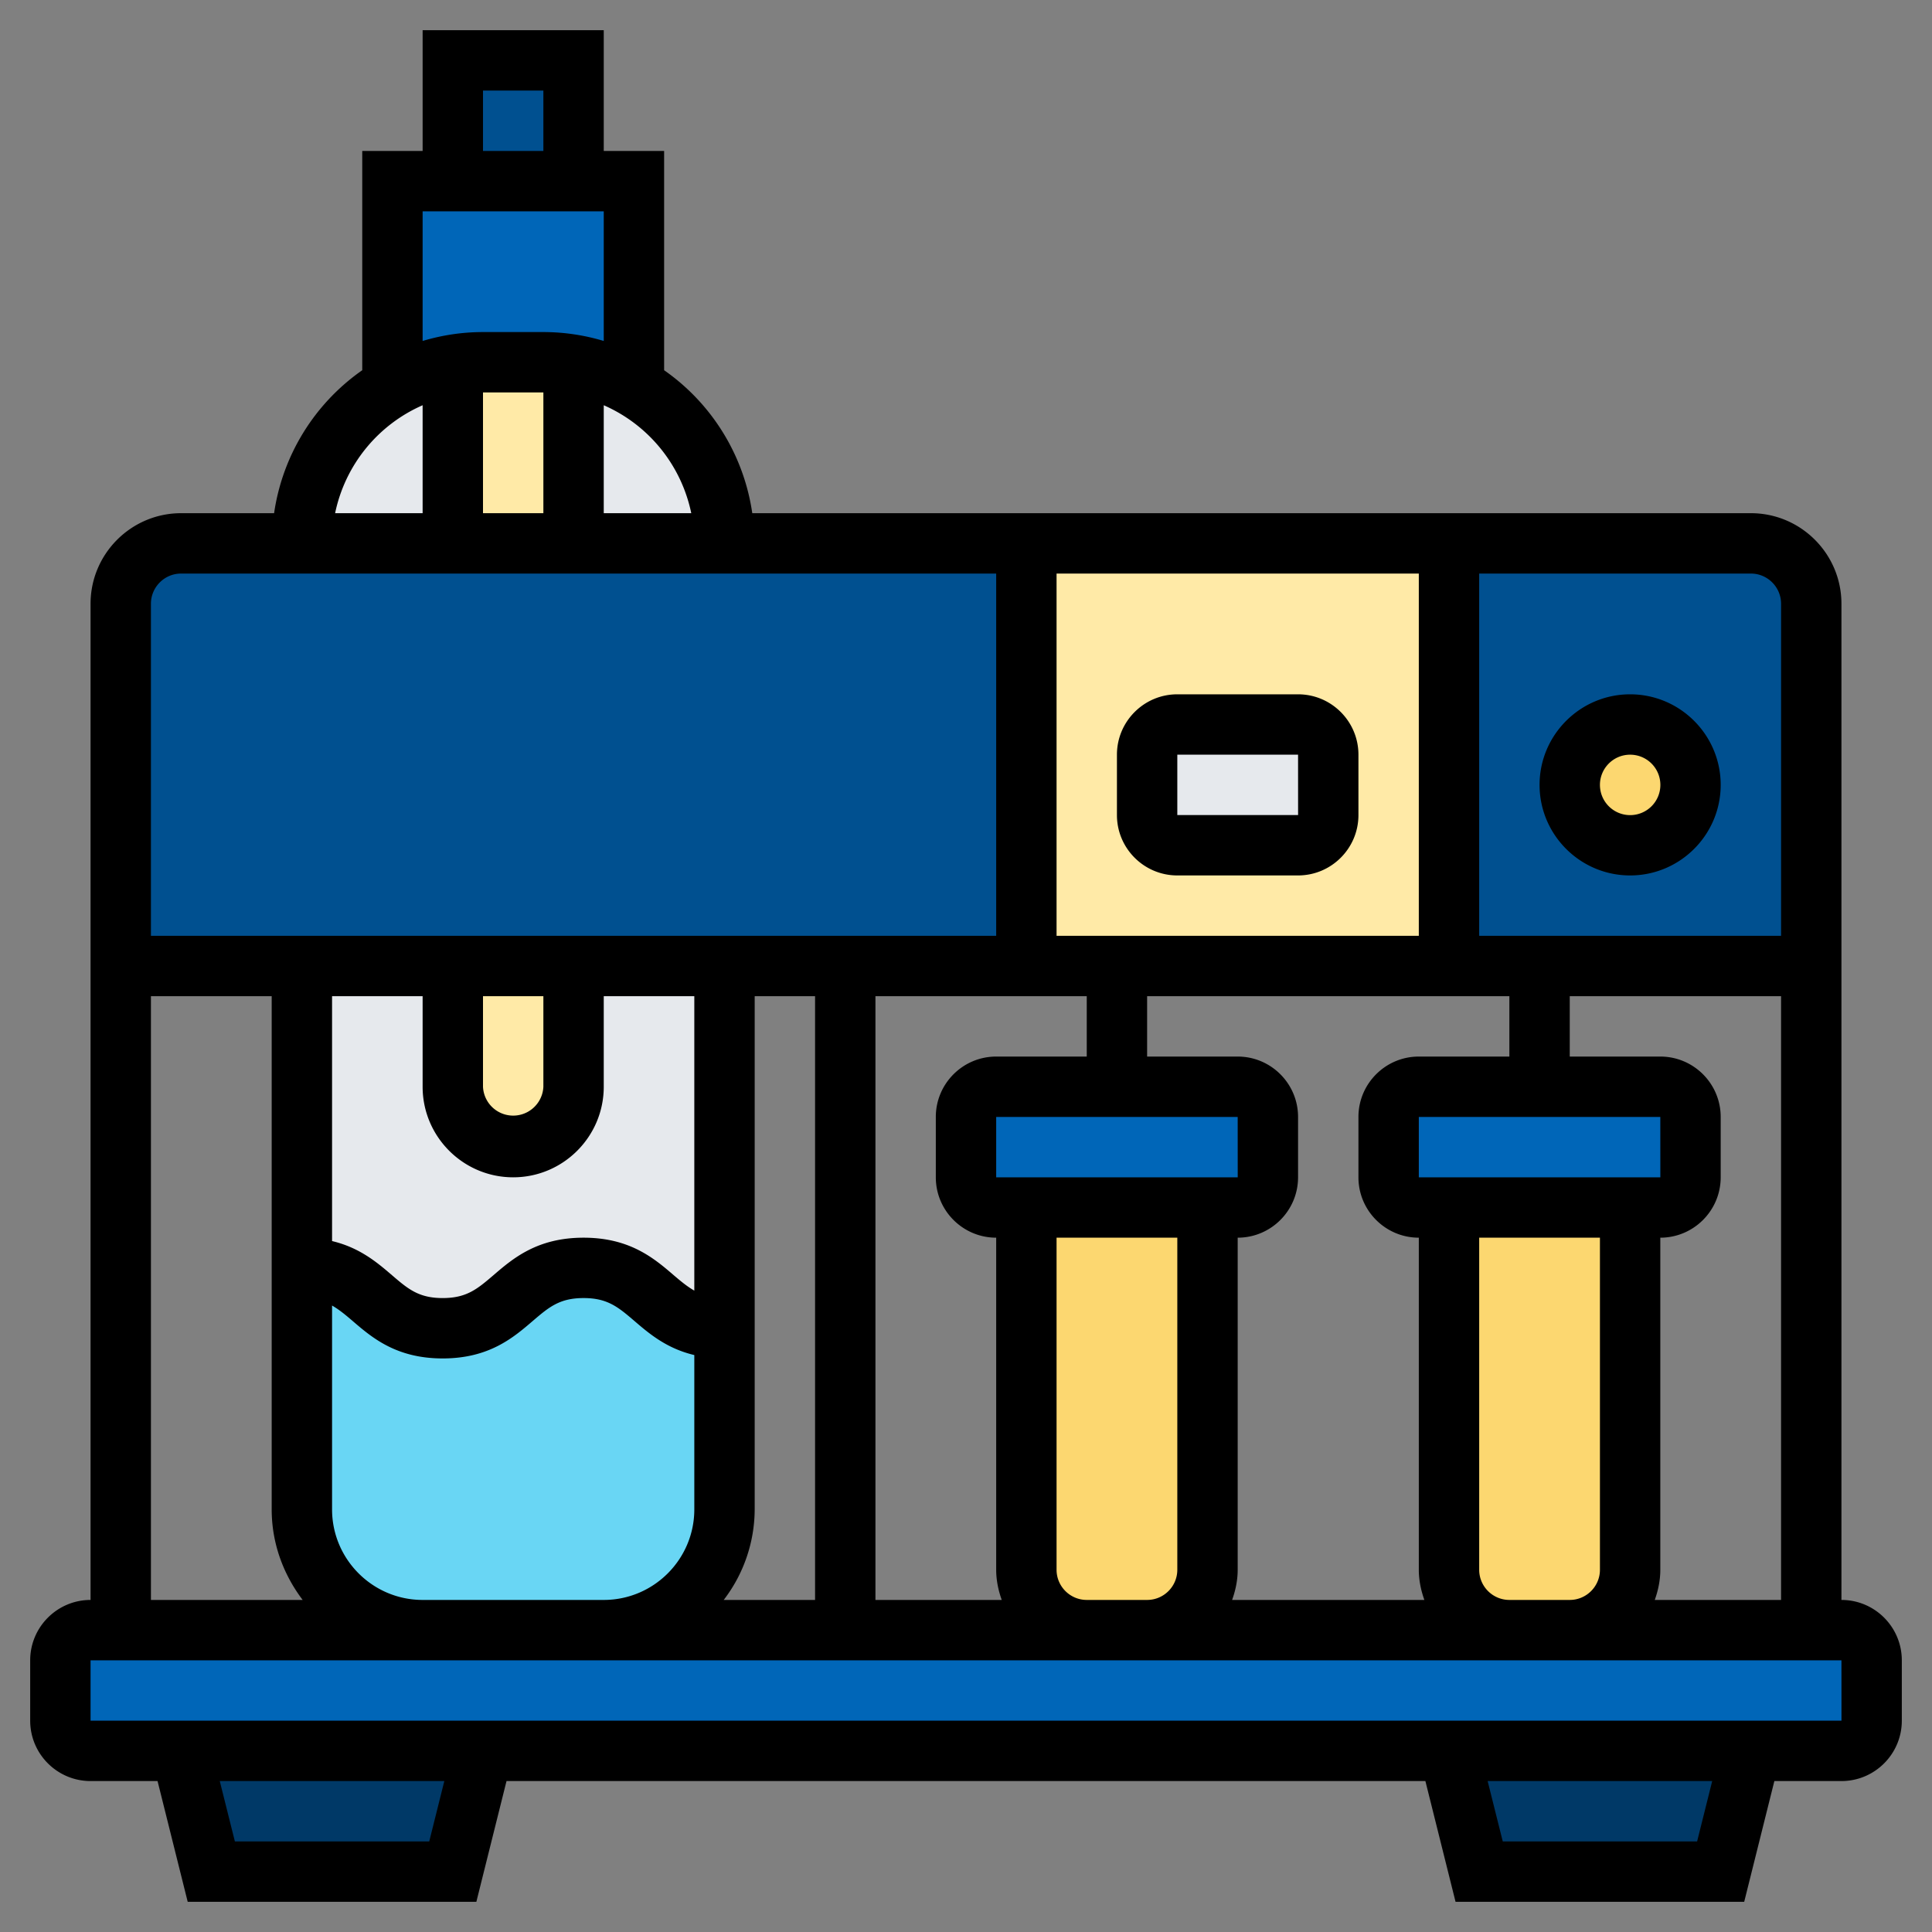 <svg xmlns="http://www.w3.org/2000/svg" version="1.1" xmlns:xlink="http://www.w3.org/1999/xlink" x="0" y="0" viewBox="0 0 64 64" style="enable-background:new 0 0 512 512" xml:space="preserve" class=""><rect x="0" y="0" width="64" height="64" fill="#808080" stroke="none"/><g><path d="M60 20v12H48V18h10c1.1 0 2 .9 2 2z" style="" fill="#005090" data-original="#ccd1d9" class="" opacity="1"/><path d="M48 18v14H34V18h14z" style="" fill="#ffeaa7" data-original="#ffeaa7"/><path d="M34 18v14H4V20c0-1.1.9-2 2-2h28z" style="" fill="#005090" data-original="#ccd1d9" class="" opacity="1"/><path d="M62 55v2c0 .55-.45 1-1 1H3c-.55 0-1-.45-1-1v-2c0-.55.45-1 1-1h58c.55 0 1 .45 1 1z" style="" fill="#0066b8" data-original="#aab2bd" class="" opacity="1"/><path d="m58 58-1 4h-8l-1-4zM16 58l-1 4H7l-1-4z" style="" fill="#003967" data-original="#838f9b" class="" opacity="1"/><path d="M15 2h4v4h-4z" style="" fill="#005090" data-original="#ccd1d9" class="" opacity="1"/><path d="M21 6v6.81a5.51 5.51 0 0 0-2-.72 5.47 5.47 0 0 0-1-.09h-2c-.34 0-.68.03-1 .09-.72.11-1.4.36-2 .72V6h8z" style="" fill="#0066b8" data-original="#aab2bd" class="" opacity="1"/><path d="M24 32v12c-2.33 0-2.33-2-4.67-2-2.33 0-2.33 2-4.67 2-2.33 0-2.33-2-4.66-2V32h5v4c0 1.1.9 2 2 2 .55 0 1.05-.22 1.41-.59.37-.36.59-.86.59-1.41v-4h5zM24 18h-5v-5.91c.72.11 1.4.36 2 .72 1.79 1.03 3 2.97 3 5.19zM15 12.09V18h-5c0-2.22 1.21-4.16 3-5.19.6-.36 1.28-.61 2-.72z" style="" fill="#e6e9ed" data-original="#e6e9ed"/><path d="M19 12.09V18h-4v-5.91c.32-.06.66-.09 1-.09h2c.34 0 .68.03 1 .09zM19 32v4c0 .55-.22 1.05-.59 1.41-.36.37-.86.59-1.41.59-1.1 0-2-.9-2-2v-4h4z" style="" fill="#ffeaa7" data-original="#ffeaa7"/><path d="M24 44v6c0 2.21-1.79 4-4 4h-6c-2.21 0-4-1.79-4-4v-8c2.33 0 2.33 2 4.66 2 2.34 0 2.34-2 4.67-2 2.34 0 2.34 2 4.67 2z" style="" fill="#69d6f4" data-original="#69d6f4"/><path d="M54 40v12c0 1.1-.9 2-2 2h-2c-1.1 0-2-.9-2-2V40h6zM40 40v12c0 1.1-.9 2-2 2h-2c-1.1 0-2-.9-2-2V40h6z" style="" fill="#fcd770" data-original="#fcd770"/><path d="M56 37v2c0 .55-.45 1-1 1h-8c-.55 0-1-.45-1-1v-2c0-.55.45-1 1-1h8c.55 0 1 .45 1 1zM42 37v2c0 .55-.45 1-1 1h-8c-.55 0-1-.45-1-1v-2c0-.55.45-1 1-1h8c.55 0 1 .45 1 1z" style="" fill="#0066b8" data-original="#aab2bd" class="" opacity="1"/><circle cx="54" cy="26" r="2" style="" fill="#fcd770" data-original="#fcd770"/><path d="M44 25v2c0 .55-.45 1-1 1h-4c-.55 0-1-.45-1-1v-2c0-.55.45-1 1-1h4c.55 0 1 .45 1 1z" style="" fill="#e6e9ed" data-original="#e6e9ed"/><path d="M54 29c1.654 0 3-1.346 3-3s-1.346-3-3-3-3 1.346-3 3 1.346 3 3 3zm0-4a1.001 1.001 0 1 1-1 1c0-.551.448-1 1-1zM43 23h-4c-1.103 0-2 .897-2 2v2c0 1.103.897 2 2 2h4c1.103 0 2-.897 2-2v-2c0-1.103-.897-2-2-2zm-4 4v-2h4l.001 2H39z" fill="#000000" opacity="1" data-original="#000000" class=""/><path d="M61 53V20c0-1.654-1.346-3-3-3H24.92A7.002 7.002 0 0 0 22 12.264V5h-2V1h-6v4h-2v7.264A7.002 7.002 0 0 0 9.08 17H6c-1.654 0-3 1.346-3 3v33c-1.103 0-2 .897-2 2v2c0 1.103.897 2 2 2h2.219l.999 4h9.562l.999-4h30.439l.999 4h9.562l.999-4H61c1.103 0 2-.897 2-2v-2c0-1.103-.897-2-2-2zm-6.184 0c.112-.314.184-.648.184-1V41c1.103 0 2-.897 2-2v-2c0-1.103-.897-2-2-2h-3v-2h7v20h-4.184zM11 50v-6.752c.229.13.437.302.681.511.644.553 1.447 1.241 2.983 1.241 1.537 0 2.34-.688 2.984-1.241.535-.457.887-.759 1.684-.759s1.149.302 1.684.759c.487.418 1.067.912 1.984 1.129V50c0 1.654-1.346 3-3 3h-6c-1.654 0-3-1.346-3-3zm3-17v3c0 1.654 1.346 3 3 3s3-1.346 3-3v-3h3v9.753c-.229-.13-.438-.302-.684-.512-.644-.553-1.447-1.241-2.984-1.241s-2.34.688-2.984 1.241c-.535.457-.887.759-1.684.759-.796 0-1.148-.302-1.681-.759-.487-.418-1.067-.912-1.983-1.129V33h3zm2 0h2v3a1.001 1.001 0 0 1-2 0v-3zm9 17V33h2v20h-3.026A4.948 4.948 0 0 0 25 50zm4-17h7v2h-3c-1.103 0-2 .897-2 2v2c0 1.103.897 2 2 2v11c0 .352.072.686.184 1H29V33zm6-2V19h12v12H35zm-2 8v-2h8l.001 2H33zm2 13V41h4v11c0 .551-.448 1-1 1h-2c-.552 0-1-.449-1-1zm6 0V41c1.103 0 2-.897 2-2v-2c0-1.103-.897-2-2-2h-3v-2h12v2h-3c-1.103 0-2 .897-2 2v2c0 1.103.897 2 2 2v11c0 .352.072.686.184 1h-6.369c.113-.314.185-.648.185-1zm6-13v-2h8l.001 2H47zm2 13V41h4v11c0 .551-.448 1-1 1h-2c-.552 0-1-.449-1-1zm10-32v11H49V19h9c.552 0 1 .449 1 1zm-41-7v4h-2v-4h2zm2 .424A5.014 5.014 0 0 1 22.899 17H20v-3.576zM16 3h2v2h-2V3zm-2 4h6v4.295A6.956 6.956 0 0 0 18 11h-2c-.695 0-1.366.105-2 .295V7zm0 6.424V17h-2.899A5.014 5.014 0 0 1 14 13.424zM6 19h27v12H5V20c0-.551.448-1 1-1zM5 33h4v17c0 1.13.391 2.162 1.026 3H5V33zm9.219 28H7.781l-.501-2h7.439l-.5 2zm42 0h-6.438l-.501-2h7.439l-.5 2zM3 57v-2h58l.001 2H3z" fill="#000000" opacity="1" data-original="#000000" class=""/></g></svg>
